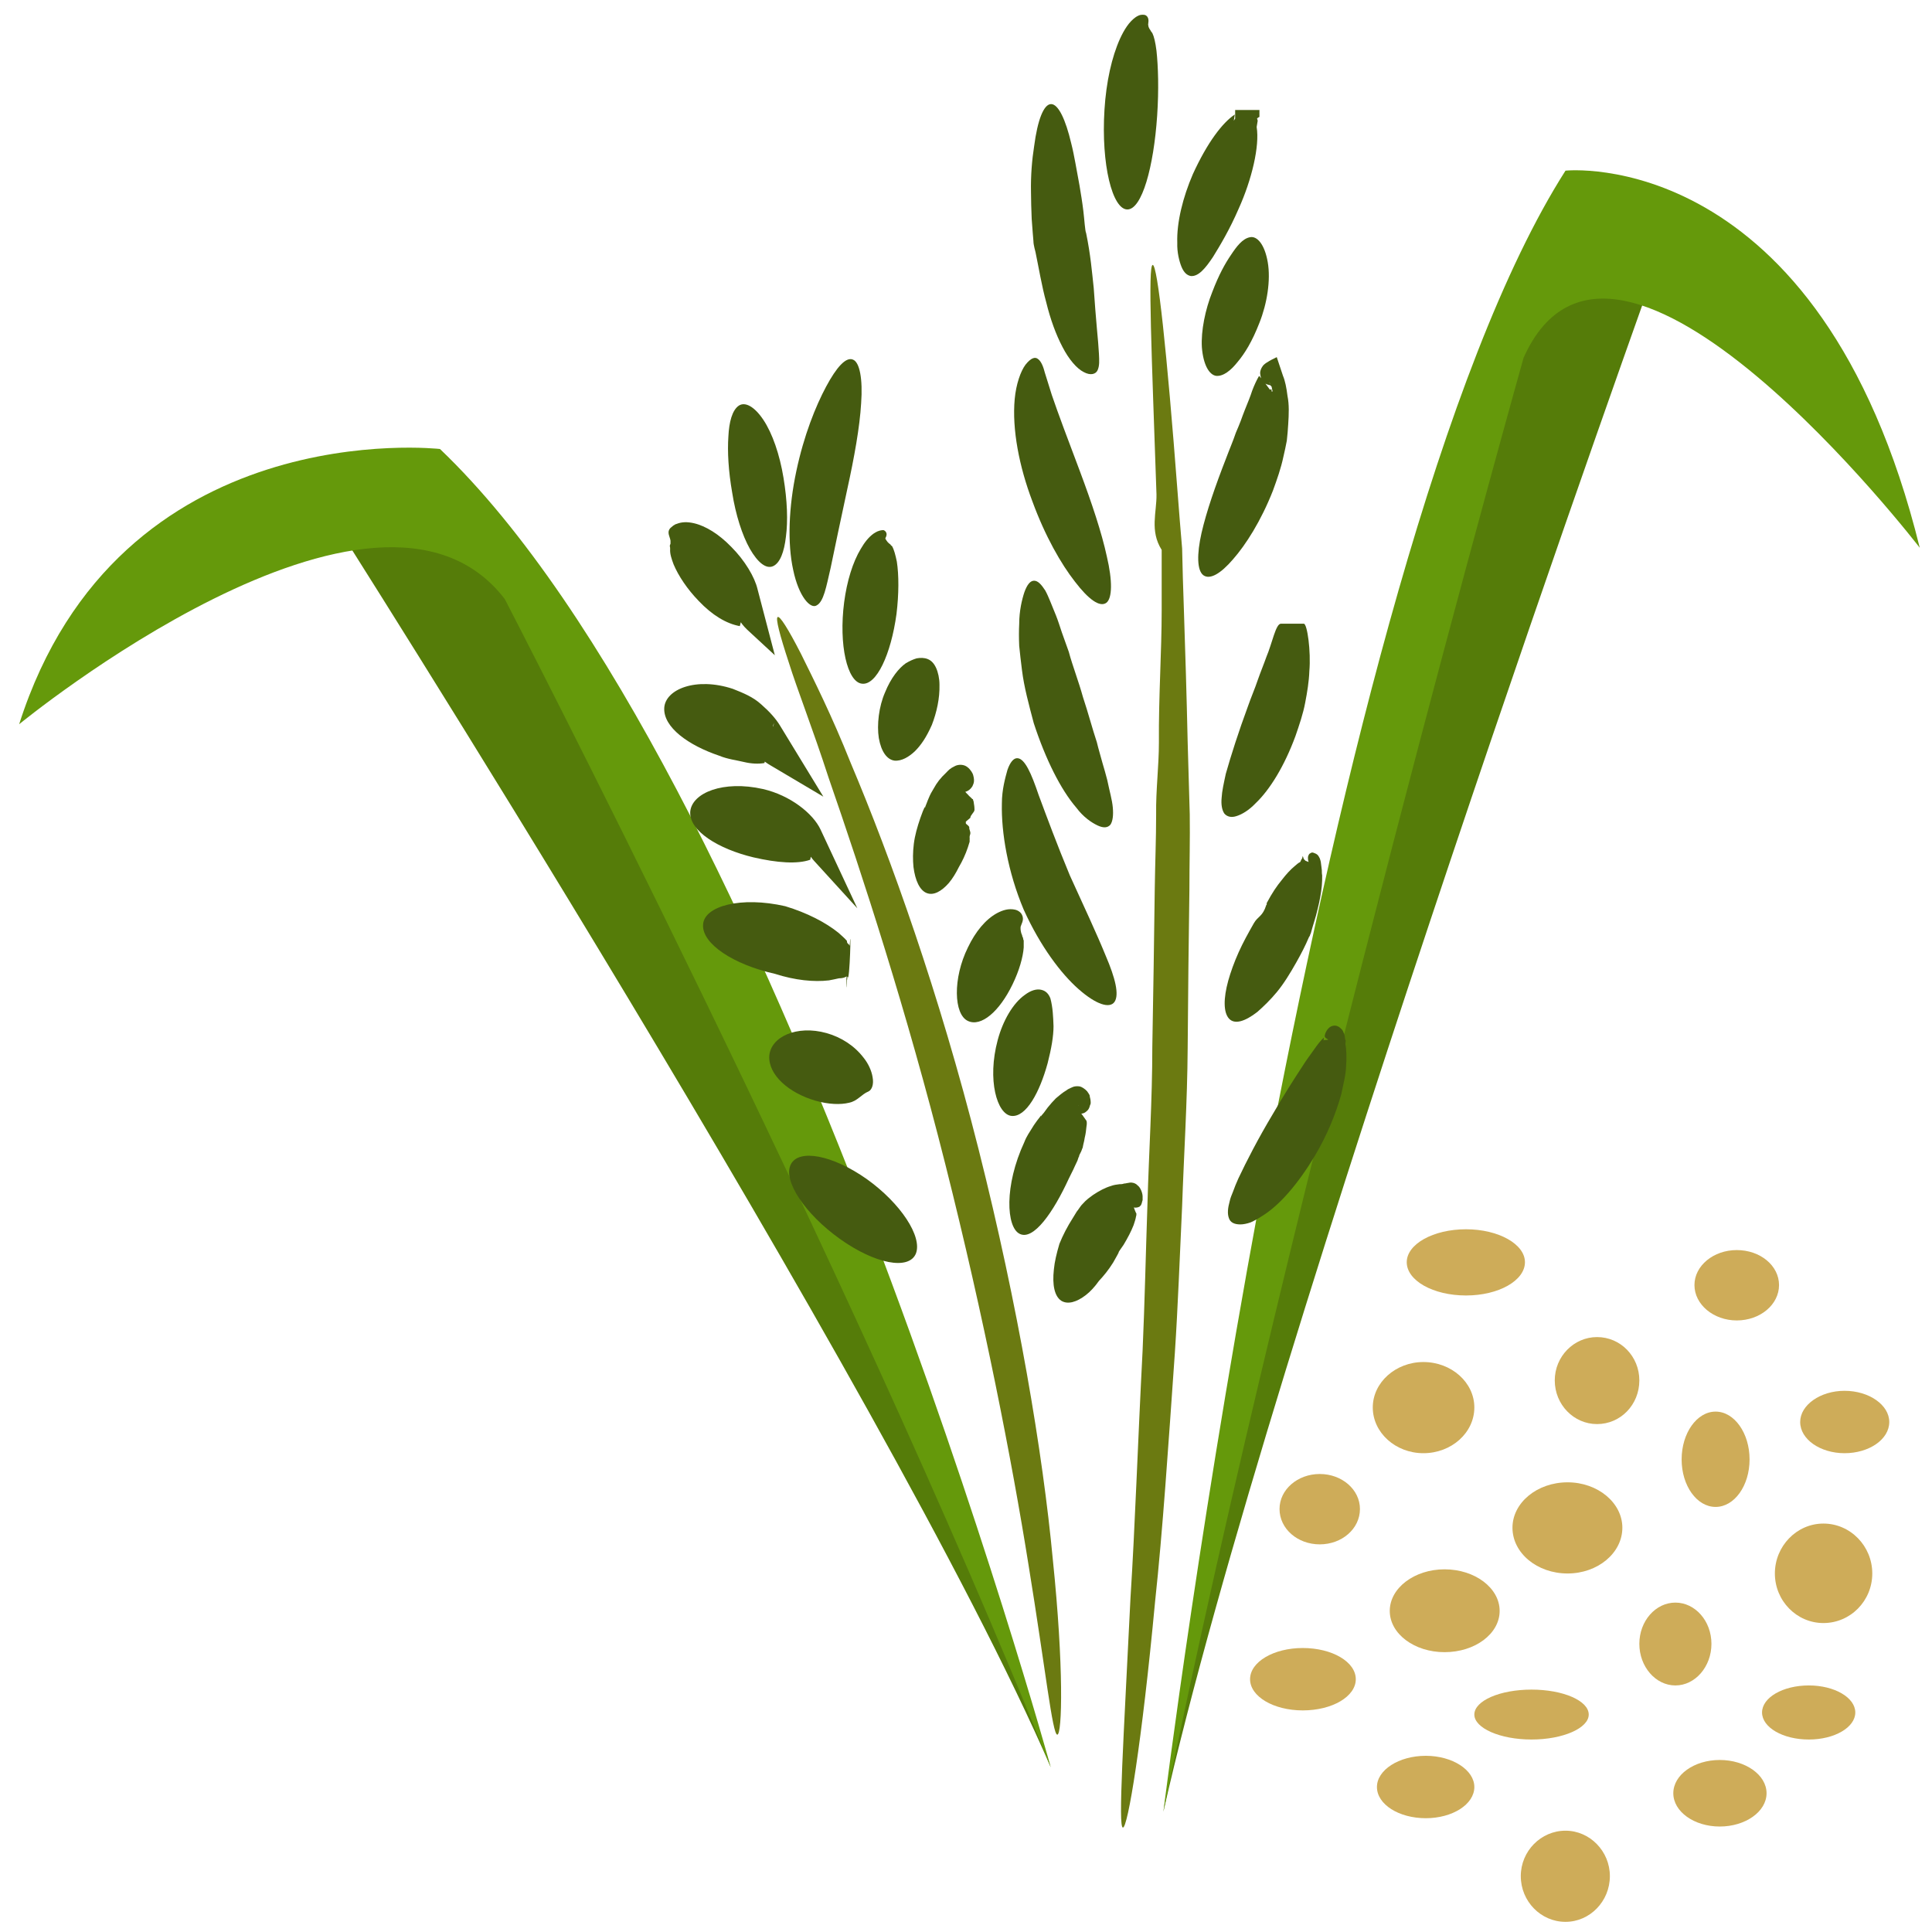 <?xml version="1.0" encoding="UTF-8" standalone="no"?>
<svg
   xmlns:dc="http://purl.org/dc/elements/1.1/"
   xmlns:cc="http://creativecommons.org/ns#"
   xmlns:rdf="http://www.w3.org/1999/02/22-rdf-syntax-ns#"
   xmlns:svg="http://www.w3.org/2000/svg"
   xmlns="http://www.w3.org/2000/svg"
   id="svg108"
   viewBox="0 0 5573.56 5573.56"
   style="clip-rule:evenodd;fill-rule:evenodd;image-rendering:optimizeQuality;shape-rendering:geometricPrecision;text-rendering:geometricPrecision"
   version="1.1"
   height="55.736mm"
   width="55.736mm"
   xml:space="preserve"><rect x="0" y="0" width="5573.56" height="5573.56" fill="#333333" stroke="none"/>
 <defs
   id="defs4">
  <style
   id="style2"
   type="text/css">
   <![CDATA[
    .str0 {stroke:white;stroke-width:70.56}
    .fil4 {fill:#455B10;fill-rule:nonzero}
    .fil1 {fill:#557C09;fill-rule:nonzero}
    .fil2 {fill:#65990B;fill-rule:nonzero}
    .fil3 {fill:#6B7A11;fill-rule:nonzero}
    .fil5 {fill:#CEAC59;fill-rule:nonzero}
    .fil0 {fill:white;fill-rule:nonzero}
   ]]>
  </style>
 </defs>
 <g
   transform="translate(-7774.72,-12108.72)"
   id="Vrstva_x0020_1">
  <polygon
   style="fill:#ffffff;fill-rule:nonzero;stroke:#ffffff;stroke-width:70.56"
   id="polygon7"
   points="7810,12144 13313,12144 13313,17647 7810,17647 "
   class="fil0 str0" />
  <path
   style="fill:#557c09;fill-rule:nonzero"
   id="path9"
   d="m 8723,13589 c 0,0 1610,2527 2083,3618 0,0 -1443,-4385 -2083,-3618 z"
   class="fil1" />
  <path
   style="fill:#65990b;fill-rule:nonzero"
   id="path11"
   d="m 10806,17207 c 0,0 -795,-2880 -1762,-3803 0,0 -927,-106 -1214,794 0,0 1030,-845 1401,-361 0,0 986,1903 1575,3370 z"
   class="fil2" />
  <path
   style="fill:#557c09;fill-rule:nonzero"
   id="path13"
   d="m 12560,12856 c 0,0 -1122,3120 -1429,4479 0,0 868,-5496 1429,-4479 z"
   class="fil1" />
  <path
   style="fill:#65990b;fill-rule:nonzero"
   id="path15"
   d="m 11131,17335 c 0,0 448,-3618 1160,-4734 0,0 734,-78 1022,1088 0,0 -878,-1141 -1143,-548 0,0 -664,2363 -1039,4194 z"
   class="fil2" />
  <path
   style="fill:#6b7a11;fill-rule:nonzero"
   id="path17"
   d="m 10018,13889 c 6,-5 30,33 67,105 36,73 89,178 144,316 115,272 255,663 369,1115 114,452 185,874 214,1183 32,309 27,504 13,505 -14,1 -34,-188 -83,-489 -48,-301 -128,-712 -240,-1156 -112,-445 -240,-836 -337,-1116 -46,-142 -90,-253 -115,-333 -26,-79 -38,-126 -32,-130 z"
   class="fil3" />
  <path
   style="fill:#6b7a11;fill-rule:nonzero"
   id="path19"
   d="m 11100,12873 c 14,-2 41,249 72,657 4,51 8,105 13,161 1,56 3,114 5,174 4,120 8,249 11,385 2,67 4,137 6,208 1,71 -1,143 -1,217 -2,148 -4,300 -5,457 -1,156 -11,309 -16,456 -7,147 -12,289 -21,424 -19,270 -35,513 -57,717 -38,406 -79,655 -93,652 -14,-2 2,-254 22,-662 13,-203 21,-446 35,-715 6,-135 9,-276 14,-423 4,-146 14,-298 14,-453 3,-156 5,-307 7,-454 1,-73 4,-145 4,-216 -1,-70 8,-139 8,-207 -1,-134 8,-262 8,-382 v -174 c -35,-55 -14,-109 -15,-160 -14,-407 -25,-660 -11,-662 z"
   class="fil3" />
  <path
   style="fill:#455b10;fill-rule:nonzero"
   id="path21"
   d="m 10417,15725 c -20,49 -118,30 -219,-42 -101,-72 -165,-168 -142,-215 23,-46 121,-27 219,42 98,70 161,166 142,215 z"
   class="fil4" />
  <path
   style="fill:#455b10;fill-rule:nonzero"
   id="path23"
   d="m 10281,15257 c -22,9 -32,28 -57,33 -24,6 -59,5 -97,-6 -76,-22 -136,-74 -133,-129 4,-55 79,-90 165,-66 43,12 81,37 107,71 13,16 23,37 26,56 4,21 -2,36 -11,41 z"
   class="fil4" />
  <path
   style="fill:#455b10;fill-rule:nonzero"
   id="path25"
   d="m 10200,14877 c 1,-14 8,-26 20,-37 2,-1 4,-2 5,-3 1,-1 1,-1 1,-1 5,-77 0,111 -6,91 l -1,4 v 0 -4 l -1,-1 h -1 l -3,1 c -3,2 -10,4 -19,4 -9,2 -18,4 -29,6 -43,5 -97,0 -156,-19 -117,-26 -211,-86 -207,-142 3,-54 110,-82 237,-53 63,19 117,47 154,77 9,8 18,16 24,23 0,3 0,6 4,9 l 2,2 1,1 v 13 12 0 h -1 c -6,0 -11,153 -6,75 2,0 0,-6 1,-6 l -5,-8 c -10,-14 -15,-31 -14,-44 z"
   class="fil4" />
  <path
   style="fill:#455b10;fill-rule:nonzero"
   id="path27"
   d="m 10103,14543 c 1,-18 11,-33 28,-44 -6,27 -12,58 -19,90 -37,13 -95,9 -164,-7 -100,-24 -186,-76 -182,-132 5,-54 95,-91 210,-65 78,18 144,70 166,117 l 106,227 -124,-136 c -15,-16 -22,-33 -21,-50 z"
   class="fil4" />
  <path
   style="fill:#455b10;fill-rule:nonzero"
   id="path29"
   d="m 9967,14235 c 5,-9 12,-17 21,-22 5,-2 9,-4 14,-6 5,-1 5,-10 5,-12 -8,34 -18,75 -27,115 -18,3 -38,2 -59,-3 -20,-5 -47,-8 -71,-18 -89,-30 -162,-82 -159,-138 3,-54 92,-90 198,-55 30,12 58,23 82,45 23,20 42,41 54,61 l 125,205 -152,-90 c -12,-7 -24,-15 -27,-23 -4,-8 -6,-16 -7,-23 -3,-14 -2,-26 3,-36 z"
   class="fil4" />
  <path
   style="fill:#455b10;fill-rule:nonzero"
   id="path31"
   d="m 9898,13857 c 2,-24 17,-44 41,-59 -9,36 -20,76 -30,117 -39,-7 -80,-32 -118,-72 -34,-35 -59,-73 -73,-106 -6,-16 -11,-31 -10,-44 0,-3 0,-6 -1,-9 0,-4 3,-6 2,-10 1,-7 -2,-13 -4,-20 -2,-6 -3,-13 2,-20 2,-3 7,-6 10,-9 3,-2 6,-4 10,-5 15,-6 31,-6 49,-2 35,8 73,32 108,68 40,40 68,88 76,122 l 50,191 -80,-74 c -22,-21 -34,-44 -32,-68 z"
   class="fil4" />
  <path
   style="fill:#455b10;fill-rule:nonzero"
   id="path33"
   d="m 10005,13742 c -20,9 -44,-10 -67,-50 -22,-39 -41,-98 -51,-162 -11,-63 -14,-119 -11,-162 2,-42 11,-76 30,-89 18,-12 45,2 71,41 26,39 47,100 58,167 11,66 13,125 7,170 -5,44 -17,76 -37,85 z"
   class="fil4" />
  <path
   style="fill:#455b10;fill-rule:nonzero"
   id="path35"
   d="m 10235,13146 c 20,7 29,57 24,126 -4,69 -20,157 -40,248 -19,89 -36,168 -48,227 -13,56 -20,97 -40,108 -18,12 -52,-25 -68,-102 -17,-77 -13,-182 9,-285 22,-104 56,-188 86,-244 30,-56 57,-86 77,-78 z"
   class="fil4" />
  <path
   style="fill:#455b10;fill-rule:nonzero"
   id="path37"
   d="m 10331,13657 -2,4 c -1,1 0,0 0,0 0,0 0,-2 0,2 1,1 4,8 10,13 1,1 3,2 5,4 l 1,2 3,2 c 6,10 10,26 14,45 6,39 6,93 -1,151 -16,117 -58,207 -100,201 -42,-5 -67,-112 -51,-235 8,-61 25,-116 48,-154 11,-19 23,-34 37,-44 8,-5 14,-9 27,-10 5,0 9,5 10,9 1,4 0,7 -1,10 z"
   class="fil4" />
  <path
   style="fill:#455b10;fill-rule:nonzero"
   id="path39"
   d="m 10556,14394 c -9,1 -17,-2 -26,-4 -2,-1 -4,-1 -6,-1 4,-1 7,-3 11,-4 4,-3 7,-5 9,-6 6,-5 4,-9 5,-3 2,5 8,16 19,26 2,3 5,5 8,8 l 4,4 h 1 c 1,1 1,2 1,3 1,2 2,5 2,8 1,5 2,12 2,20 0,7 -12,15 -12,23 l -13,11 v 5 c 0,2 10,7 10,12 -1,5 4,11 3,18 -4,12 -1,11 -2,15 v 8 l -5,16 c -7,21 -16,40 -26,57 -9,18 -18,33 -29,46 -21,24 -44,37 -64,29 -20,-8 -33,-36 -38,-75 -2,-20 -2,-43 1,-67 3,-24 10,-49 19,-75 2,-6 5,-13 7,-19 l 4,-9 c 1,-2 3,-9 1,-2 h 1 c 0,0 1,1 1,-2 l 4,-10 c 2,-5 4,-11 6,-15 4,-10 9,-19 14,-27 10,-18 19,-30 37,-47 6,-6 9,-11 26,-19 9,-4 24,-5 35,4 9,7 15,18 16,22 6,21 0,27 -2,33 -7,11 -15,15 -24,17 z"
   class="fil4" />
  <path
   style="fill:#455b10;fill-rule:nonzero"
   id="path41"
   d="m 10724,14769 c -2,5 -6,16 -5,14 0,2 -1,7 2,18 1,2 3,7 3,9 1,2 1,3 2,4 0,3 1,6 2,8 0,7 0,13 0,20 -2,28 -13,67 -32,106 -38,79 -91,124 -129,106 -41,-19 -44,-123 0,-212 22,-46 51,-81 84,-99 17,-9 34,-14 52,-10 9,2 17,8 20,15 4,8 3,15 1,21 z"
   class="fil4" />
  <path
   style="fill:#455b10;fill-rule:nonzero"
   id="path43"
   d="m 10805,14989 c 7,26 8,53 9,80 0,29 -6,64 -17,107 -23,84 -62,156 -104,152 -42,-4 -71,-104 -40,-219 15,-56 44,-106 78,-130 17,-13 34,-18 47,-15 14,3 22,12 27,25 z"
   class="fil4" />
  <path
   style="fill:#455b10;fill-rule:nonzero"
   id="path45"
   d="m 10890,15321 c -6,0 -11,-3 -15,-6 -5,-2 -10,-8 -15,-7 1,0 -1,0 0,-1 l 6,-1 c 5,-2 6,-1 8,-1 2,-1 5,-2 7,-3 1,-1 2,-2 3,-3 0,-1 0,0 1,0 0,0 1,-3 0,-1 0,2 0,4 1,6 2,4 6,16 11,21 4,6 8,11 12,17 1,1 0,3 1,5 0,3 0,8 -1,12 -1,10 -2,20 -5,32 -1,6 -2,12 -4,19 l -2,10 c -2,3 -2,7 -7,16 l -3,6 v 2 l -2,4 -3,9 c -3,6 -5,11 -8,17 -5,12 -11,22 -17,35 -44,96 -102,180 -142,159 -38,-19 -45,-138 14,-265 6,-16 16,-30 24,-43 4,-7 9,-13 13,-19 l 7,-9 3,-4 2,-3 c 0,0 -1,1 -1,2 -1,4 1,1 2,-1 l 6,-7 c 4,-5 7,-10 11,-15 8,-10 16,-19 24,-27 10,-8 17,-15 32,-24 2,-2 5,-3 7,-4 l 4,-2 7,-3 c 6,-2 13,-2 19,-1 5,1 15,7 21,14 3,4 6,9 7,11 l 1,6 c 1,4 2,8 2,11 1,9 -1,10 -2,13 -3,13 -9,16 -14,20 -5,3 -10,4 -15,3 z"
   class="fil4" />
  <path
   style="fill:#455b10;fill-rule:nonzero"
   id="path47"
   d="m 11029,15581 c -4,-5 -7,-10 -9,-17 -1,-3 -2,-6 -3,-9 -1,-2 -1,-4 -2,-5 l -1,-2 c 1,0 -3,-4 3,2 4,5 9,8 14,12 2,3 8,3 7,3 0,0 -1,3 0,4 1,2 1,6 2,9 3,7 6,15 9,23 l 3,7 c 1,1 0,0 1,1 v 1 2 c 0,2 0,4 -1,6 -1,7 -4,16 -7,25 -7,18 -17,37 -29,57 -6,9 -16,22 -14,22 -1,2 -4,8 -7,13 l -9,16 c -13,21 -27,38 -41,53 -12,17 -25,31 -38,41 -26,20 -52,28 -71,16 -19,-13 -26,-45 -21,-90 2,-22 8,-47 16,-74 10,-25 23,-50 39,-75 l 11,-18 c 5,-6 9,-13 14,-19 17,-19 23,-21 33,-29 18,-12 35,-21 52,-26 8,-3 16,-4 24,-5 5,0 8,0 14,-2 2,0 3,0 7,-1 l 6,-1 c 4,-1 8,-1 12,0 2,0 4,1 6,2 2,1 3,1 7,5 9,6 16,24 15,36 0,7 0,6 0,7 l -1,3 c -1,5 -2,8 -4,12 -1,1 -3,2 -4,4 -16,7 -25,-1 -33,-9 z"
   class="fil4" />
  <path
   style="fill:#455b10;fill-rule:nonzero"
   id="path49"
   d="m 10709,14296 c 22,0 41,44 62,106 23,62 53,143 90,232 40,88 78,169 104,233 27,63 39,111 25,132 -14,20 -53,8 -104,-37 -50,-44 -110,-123 -158,-229 -46,-109 -65,-223 -63,-306 0,-41 10,-75 16,-97 8,-23 18,-34 28,-34 z"
   class="fil4" />
  <path
   style="fill:#455b10;fill-rule:nonzero"
   id="path51"
   d="m 10758,13784 c 11,0 21,11 32,28 10,18 18,41 31,72 6,15 11,31 17,49 6,17 13,36 20,56 11,41 28,84 41,131 15,45 27,91 40,130 5,21 11,40 16,59 5,17 10,34 14,50 7,34 14,57 16,79 2,22 0,40 -7,50 -8,9 -20,10 -37,2 -17,-8 -41,-24 -61,-51 -45,-52 -89,-140 -123,-244 -14,-53 -28,-104 -34,-153 -3,-25 -6,-48 -8,-70 -1,-23 -1,-44 0,-63 0,-38 8,-71 15,-92 8,-22 17,-33 28,-33 z"
   class="fil4" />
  <path
   style="fill:#455b10;fill-rule:nonzero"
   id="path53"
   d="m 10770,13145 c 9,7 15,23 19,39 5,16 12,38 20,64 18,53 47,130 81,220 34,91 63,177 78,247 16,68 16,120 -2,133 -19,13 -51,-10 -90,-61 -40,-51 -86,-131 -123,-232 -38,-100 -59,-208 -51,-295 4,-43 17,-80 31,-99 16,-20 28,-24 37,-16 z"
   class="fil4" />
  <path
   style="fill:#455b10;fill-rule:nonzero"
   id="path55"
   d="m 10807,12409 c 21,0 42,45 58,113 9,35 15,75 24,122 4,24 8,48 11,73 3,24 5,59 8,64 13,63 17,113 22,159 3,43 6,82 9,115 3,31 5,56 6,74 1,20 2,35 -4,48 -5,11 -20,16 -40,5 -20,-10 -43,-37 -61,-72 -19,-36 -35,-80 -47,-129 -13,-47 -22,-102 -31,-145 0,-1 -6,-20 -6,-32 l -2,-24 c -1,-14 -2,-27 -3,-40 -1,-27 -2,-53 -2,-77 -1,-48 3,-94 9,-132 10,-77 28,-122 49,-122 z"
   class="fil4" />
  <path
   style="fill:#455b10;fill-rule:nonzero"
   id="path57"
   d="m 11088,12169 c 0,4 -1,7 -1,11 0,2 1,3 1,5 v 1 c 1,2 3,7 5,9 3,6 4,6 6,9 5,10 9,27 12,51 5,46 7,112 2,187 -10,149 -44,271 -86,271 -43,0 -76,-129 -66,-288 5,-80 21,-152 45,-205 12,-26 26,-48 44,-61 4,-3 10,-6 14,-7 5,-1 10,-1 14,0 8,3 10,11 10,17 z"
   class="fil4" />
  <path
   style="fill:#455b10;fill-rule:nonzero"
   id="path59"
   d="m 11369,12473 c -7,0 -13,-2 -18,-7 -3,-3 -6,-6 -9,-9 -1,-2 -3,-4 -4,-6 v 0 -5 -20 h 70 v 20 l -4,2 -2,2 -1,1 1,2 1,4 -3,18 c 9,55 -14,152 -52,236 -26,60 -53,105 -74,139 -22,33 -42,57 -64,55 -11,-2 -20,-10 -27,-27 -6,-15 -13,-41 -12,-69 -2,-58 16,-131 45,-198 42,-92 86,-149 121,-172 -1,6 -2,13 -3,18 l 2,-3 1,-2 1,-1 v 0 -5 -20 h 79 -8 l -32,12 11,6 c -2,3 3,8 1,9 -2,4 -2,9 -5,11 -6,5 -9,9 -15,9 z"
   class="fil4" />
  <path
   style="fill:#455b10;fill-rule:nonzero"
   id="path61"
   d="m 11613,15127 c 0,-4 0,-8 0,-11 0,1 0,0 -2,-2 -1,-2 -2,-4 -5,-6 -1,-1 -2,-2 -4,-3 -1,-1 -1,-1 -2,-1 -1,-1 -2,-2 -3,-4 0,0 0,-1 -1,-2 l 1,-3 c 0,1 -1,-3 5,-13 3,-5 9,-12 18,-14 9,-2 17,2 21,6 8,7 9,11 9,12 l 2,4 c 2,4 3,14 3,15 1,4 1,5 2,6 l -1,9 c 3,16 4,38 2,65 -1,27 -8,51 -14,81 -16,57 -41,118 -76,177 -48,80 -101,142 -151,173 -12,8 -23,14 -34,19 -11,4 -22,6 -30,6 -18,0 -29,-6 -33,-18 -5,-13 -3,-30 2,-48 2,-10 6,-19 10,-29 4,-11 9,-24 15,-37 23,-49 58,-117 100,-187 30,-52 60,-99 85,-137 11,-18 25,-36 34,-49 9,-13 18,-25 28,-34 0,3 -1,6 -1,9 l 1,-2 c 0,0 0,0 0,0 3,0 -8,1 19,-1 h 4 1 c 0,0 1,1 1,1 2,0 3,0 4,-1 1,0 2,-2 2,-1 -1,1 1,2 1,1 1,0 1,-1 4,1 l 14,6 c 4,1 11,4 9,3 0,0 0,-1 0,-1 l -1,2 c -2,3 -4,6 -7,9 -4,5 -10,10 -15,12 -13,4 -18,-6 -17,-13 z"
   class="fil4" />
  <path
   style="fill:#455b10;fill-rule:nonzero"
   id="path63"
   d="m 11552,14599 c -3,-4 -4,-9 -4,-16 0,-3 1,-7 4,-11 2,-1 3,-2 5,-3 l 3,-1 c 2,0 5,1 7,2 6,2 10,5 13,11 2,3 3,6 4,10 l 1,4 c 2,14 2,17 3,24 0,4 0,10 1,15 0,10 0,20 -1,30 -2,21 -6,43 -12,67 -5,23 -15,51 -20,71 -1,1 -2,3 -2,5 -1,2 -2,4 -3,5 -11,26 -22,47 -36,72 -18,32 -37,63 -57,87 -19,23 -39,42 -56,57 -36,28 -66,37 -82,19 -16,-18 -16,-58 -2,-109 7,-25 17,-53 30,-82 13,-29 27,-54 44,-84 12,-21 25,-18 36,-53 h 1 c 0,0 0,-5 0,-5 16,-30 29,-49 43,-66 13,-17 26,-31 37,-40 6,-5 11,-10 16,-12 2,-1 4,-10 6,-10 l 2,-8 v 0 l 3,9 5,5 c 6,2 12,5 14,5 2,-1 3,0 3,0 1,-1 1,0 1,1 0,-1 -1,6 1,8 0,3 3,13 2,9 0,-1 -1,-2 -2,-3 -3,-4 -6,-8 -8,-13 z"
   class="fil4" />
  <path
   style="fill:#455b10;fill-rule:nonzero"
   id="path65"
   d="m 11503,13940 c -12,0 -23,-32 -33,-32 h 66 c 10,0 21,80 16,137 -1,29 -6,60 -12,91 -6,32 -17,64 -28,96 -32,87 -74,155 -115,194 -19,20 -39,32 -55,37 -15,5 -27,2 -35,-7 -7,-10 -10,-26 -8,-46 1,-19 6,-41 12,-69 15,-53 37,-122 64,-195 9,-26 20,-51 28,-75 8,-23 18,-47 25,-67 17,-40 27,-96 42,-96 h 66 c -10,0 -21,32 -33,32 z"
   class="fil4" />
  <path
   style="fill:#455b10;fill-rule:nonzero"
   id="path67"
   d="m 11417,13209 c -4,-6 -6,-14 -7,-24 0,-5 2,-13 8,-21 3,-4 10,-9 14,-11 3,-2 6,-4 10,-6 l 16,-8 18,54 c 6,14 10,34 13,58 5,25 4,52 2,82 -1,15 -2,31 -4,47 -3,15 -6,31 -10,47 -7,33 -18,64 -30,97 -35,89 -79,157 -115,198 -36,42 -67,60 -86,46 -18,-14 -19,-60 -5,-122 14,-61 40,-136 70,-213 10,-27 21,-52 29,-76 5,-12 10,-23 14,-34 4,-11 8,-22 12,-32 8,-20 16,-39 21,-55 6,-16 13,-31 20,-43 13,15 25,31 35,45 -1,-2 -3,-4 -4,-5 l 3,-1 h 2 v -12 18 h 3 l -3,-14 v 0 l -2,-2 c 0,-1 -2,-3 -2,-4 0,-3 -2,-6 -3,-8 9,22 4,10 4,11 -1,-2 -3,-1 -5,-2 -7,-1 -13,-5 -18,-10 z"
   class="fil4" />
  <path
   style="fill:#455b10;fill-rule:nonzero"
   id="path69"
   d="m 11381,12793 c 20,-4 42,20 51,72 9,52 -2,120 -24,175 -21,54 -42,88 -63,113 -19,24 -41,42 -62,40 -20,-3 -37,-32 -41,-82 -3,-48 10,-110 30,-160 19,-50 37,-82 54,-107 16,-24 33,-47 55,-51 z"
   class="fil4" />
  <path
   style="fill:#455b10;fill-rule:nonzero"
   id="path71"
   d="m 10451,14010 c 10,4 18,12 24,25 6,13 10,31 10,49 1,39 -8,80 -22,116 -16,36 -31,58 -49,76 -17,16 -38,29 -59,27 -21,-3 -38,-25 -45,-65 -6,-38 0,-91 18,-132 17,-42 40,-70 60,-84 12,-7 21,-11 31,-14 11,-2 22,-2 32,2 z"
   class="fil4" />
  <path
   style="fill:#ceac59;fill-rule:nonzero"
   id="path73"
   d="m 12028,16169 c 0,73 -66,132 -147,132 -80,0 -146,-59 -146,-132 0,-72 66,-131 146,-131 81,0 147,59 147,131 z"
   class="fil5" />
  <path
   style="fill:#ceac59;fill-rule:nonzero"
   id="path75"
   d="m 12174,15750 c 0,53 -76,96 -170,96 -95,0 -171,-43 -171,-96 0,-52 76,-95 171,-95 94,0 170,43 170,95 z"
   class="fil5" />
  <path
   style="fill:#ceac59;fill-rule:nonzero"
   id="path77"
   d="m 12504,16091 c 0,70 -54,126 -122,126 -67,0 -122,-56 -122,-126 0,-69 55,-125 122,-125 68,0 122,56 122,125 z"
   class="fil5" />
  <path
   style="fill:#ceac59;fill-rule:nonzero"
   id="path79"
   d="m 12455,16516 c 0,73 -71,132 -158,132 -88,0 -159,-59 -159,-132 0,-72 71,-131 159,-131 87,0 158,59 158,131 z"
   class="fil5" />
  <path
   style="fill:#ceac59;fill-rule:nonzero"
   id="path81"
   d="m 12101,16756 c 0,66 -71,119 -159,119 -87,0 -158,-53 -158,-119 0,-66 71,-120 158,-120 88,0 159,54 159,120 z"
   class="fil5" />
  <path
   style="fill:#ceac59;fill-rule:nonzero"
   id="path83"
   d="m 11698,16462 c 0,57 -52,102 -116,102 -64,0 -116,-45 -116,-102 0,-56 52,-101 116,-101 64,0 116,45 116,101 z"
   class="fil5" />
  <path
   style="fill:#ceac59;fill-rule:nonzero"
   id="path85"
   d="m 11686,16953 c 0,50 -68,90 -153,90 -84,0 -152,-40 -152,-90 0,-50 68,-90 152,-90 85,0 153,40 153,90 z"
   class="fil5" />
  <path
   style="fill:#ceac59;fill-rule:nonzero"
   id="path87"
   d="m 12028,17264 c 0,50 -63,90 -140,90 -78,0 -141,-40 -141,-90 0,-49 63,-90 141,-90 77,0 140,41 140,90 z"
   class="fil5" />
  <path
   style="fill:#ceac59;fill-rule:nonzero"
   id="path89"
   d="m 12358,17055 c 0,39 -74,72 -165,72 -91,0 -165,-33 -165,-72 0,-40 74,-72 165,-72 91,0 165,32 165,72 z"
   class="fil5" />
  <path
   style="fill:#ceac59;fill-rule:nonzero"
   id="path91"
   d="m 12419,17521 c 0,73 -58,132 -128,132 -71,0 -129,-59 -129,-132 0,-72 58,-131 129,-131 70,0 128,59 128,131 z"
   class="fil5" />
  <path
   style="fill:#ceac59;fill-rule:nonzero"
   id="path93"
   d="m 12712,16851 c 0,66 -47,120 -104,120 -57,0 -104,-54 -104,-120 0,-66 47,-119 104,-119 57,0 104,53 104,119 z"
   class="fil5" />
  <path
   style="fill:#ceac59;fill-rule:nonzero"
   id="path95"
   d="m 12822,16319 c 0,76 -44,137 -98,137 -54,0 -98,-61 -98,-137 0,-76 44,-138 98,-138 54,0 98,62 98,138 z"
   class="fil5" />
  <path
   style="fill:#ceac59;fill-rule:nonzero"
   id="path97"
   d="m 12907,15816 c 0,56 -54,102 -122,102 -67,0 -122,-46 -122,-102 0,-56 55,-101 122,-101 68,0 122,45 122,101 z"
   class="fil5" />
  <path
   style="fill:#ceac59;fill-rule:nonzero"
   id="path99"
   d="m 13225,16211 c 0,50 -58,90 -129,90 -70,0 -128,-40 -128,-90 0,-49 58,-90 128,-90 71,0 129,41 129,90 z"
   class="fil5" />
  <path
   style="fill:#ceac59;fill-rule:nonzero"
   id="path101"
   d="m 13176,16648 c 0,79 -63,143 -141,143 -77,0 -140,-64 -140,-143 0,-79 63,-144 140,-144 78,0 141,65 141,144 z"
   class="fil5" />
  <path
   style="fill:#ceac59;fill-rule:nonzero"
   id="path103"
   d="m 13127,17049 c 0,43 -60,78 -134,78 -75,0 -135,-35 -135,-78 0,-43 60,-78 135,-78 74,0 134,35 134,78 z"
   class="fil5" />
  <path
   style="fill:#ceac59;fill-rule:nonzero"
   id="path105"
   d="m 12871,17282 c 0,53 -61,96 -135,96 -74,0 -134,-43 -134,-96 0,-53 60,-96 134,-96 74,0 135,43 135,96 z"
   class="fil5" />
 </g>
</svg>